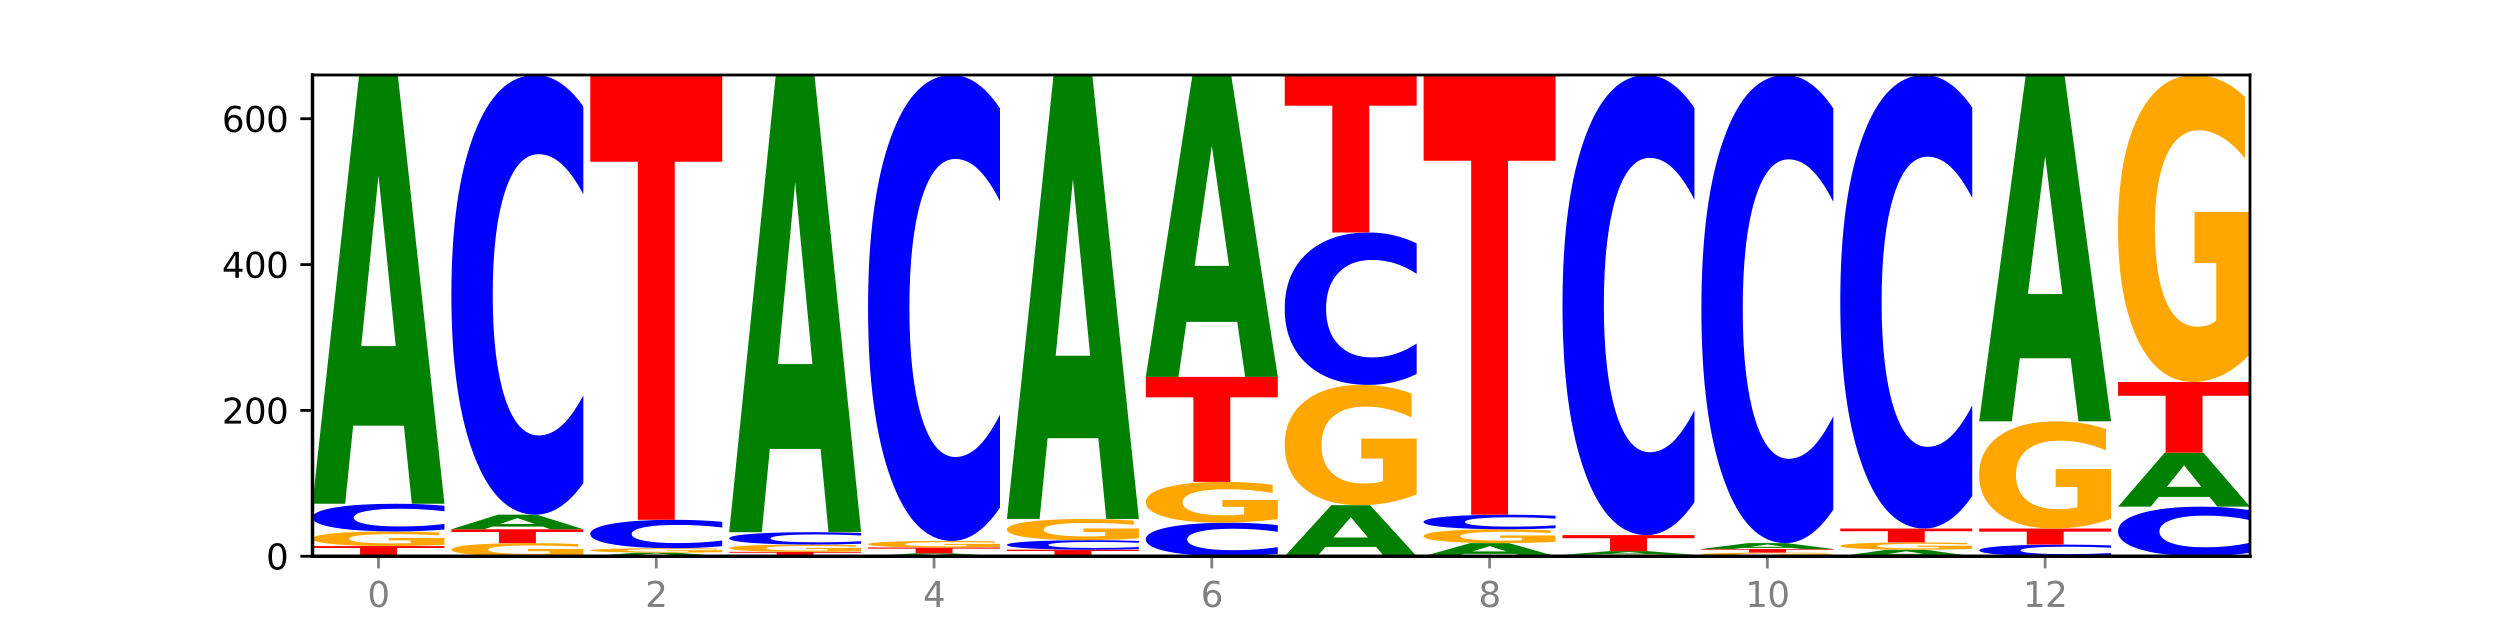 <?xml version="1.0" encoding="utf-8" standalone="no"?>
<!DOCTYPE svg PUBLIC "-//W3C//DTD SVG 1.1//EN"
  "http://www.w3.org/Graphics/SVG/1.1/DTD/svg11.dtd">
<svg xmlns:xlink="http://www.w3.org/1999/xlink" width="720pt" height="180pt" viewBox="0 0 720 180" xmlns="http://www.w3.org/2000/svg" version="1.1">
 <defs>
  <style type="text/css">*{stroke-linejoin: round; stroke-linecap: butt}</style>
 </defs>
 <g id="figure_1">
  <g id="patch_1">
   <path d="M 0 180 
L 720 180 
L 720 0 
L 0 0 
z
" style="fill: #ffffff"/>
  </g>
  <g id="axes_1">
   <g id="patch_2">
    <path d="M 90 160.2 
L 648 160.2 
L 648 21.6 
L 90 21.6 
z
" style="fill: #ffffff"/>
   </g>
   <g id="line2d_1">
    <path d="M 90 160.2 
L 648 160.2 
" clip-path="url(#p5e1713b233)" style="fill: none; stroke: #000000; stroke-width: 0.5; stroke-linecap: square"/>
   </g>
   <g id="patch_3">
    <path d="M 90 157.26 
L 128 157.26 
L 128 157.833 
L 114.329 157.833 
L 114.329 160.2 
L 103.698 160.2 
L 103.698 157.833 
L 90 157.833 
L 90 157.26 
z
" clip-path="url(#p5e1713b233)" style="fill: #ff0000"/>
   </g>
   <g id="patch_4">
    <path d="M 128 156.88 
Q 124.168 157.07 120.046 157.165 
Q 115.924 157.26 111.529 157.26 
Q 101.599 157.26 95.8 156.694 
Q 90 156.129 90 155.161 
Q 90 154.183 95.902 153.621 
Q 101.812 153.06 112.091 153.06 
Q 116.052 153.06 119.68 153.136 
Q 123.316 153.212 126.535 153.361 
L 126.535 154.198 
Q 123.214 154.007 119.926 153.912 
Q 116.639 153.817 113.335 153.817 
Q 107.22 153.817 103.907 154.165 
Q 100.594 154.513 100.594 155.161 
Q 100.594 155.803 103.788 156.154 
Q 106.982 156.503 112.858 156.503 
Q 114.459 156.503 115.83 156.484 
Q 117.201 156.463 118.291 156.419 
L 118.291 155.633 
L 112.032 155.633 
L 112.032 154.933 
L 128 154.933 
L 128 156.88 
z
" clip-path="url(#p5e1713b233)" style="fill: #ffa600"/>
   </g>
   <g id="patch_5">
    <path d="M 128 152.488 
Q 124.821 152.772 121.384 152.915 
Q 117.947 153.06 114.204 153.06 
Q 103.04 153.06 96.52 151.985 
Q 90 150.91 90 149.072 
Q 90 147.228 96.52 146.155 
Q 103.04 145.08 114.204 145.08 
Q 117.947 145.08 121.384 145.225 
Q 124.821 145.368 128 145.652 
L 128 147.243 
Q 124.793 146.867 121.681 146.692 
Q 118.569 146.517 115.132 146.517 
Q 108.966 146.517 105.434 147.198 
Q 101.91 147.877 101.91 149.072 
Q 101.91 150.263 105.434 150.943 
Q 108.966 151.623 115.132 151.623 
Q 118.569 151.623 121.681 151.448 
Q 124.793 151.271 128 150.896 
L 128 152.488 
z
" clip-path="url(#p5e1713b233)" style="fill: #0000ff"/>
   </g>
   <g id="patch_6">
    <path d="M 116.323 122.586 
L 101.708 122.586 
L 99.401 145.08 
L 90 145.08 
L 103.425 21.6 
L 114.575 21.6 
L 128 145.08 
L 118.607 145.08 
L 116.323 122.586 
z
M 104.039 99.668 
L 113.969 99.668 
L 109.012 50.551 
L 104.039 99.668 
z
" clip-path="url(#p5e1713b233)" style="fill: #008000"/>
   </g>
   <g id="patch_7">
    <path d="M 168 159.858 
Q 164.168 160.029 160.046 160.115 
Q 155.924 160.2 151.529 160.2 
Q 141.599 160.2 135.8 159.691 
Q 130 159.182 130 158.311 
Q 130 157.43 135.902 156.925 
Q 141.812 156.42 152.091 156.42 
Q 156.052 156.42 159.68 156.489 
Q 163.316 156.557 166.535 156.691 
L 166.535 157.444 
Q 163.214 157.272 159.926 157.187 
Q 156.639 157.101 153.335 157.101 
Q 147.22 157.101 143.907 157.415 
Q 140.594 157.728 140.594 158.311 
Q 140.594 158.889 143.788 159.204 
Q 146.982 159.519 152.858 159.519 
Q 154.459 159.519 155.83 159.501 
Q 157.201 159.482 158.291 159.443 
L 158.291 158.736 
L 152.032 158.736 
L 152.032 158.106 
L 168 158.106 
L 168 159.858 
z
" clip-path="url(#p5e1713b233)" style="fill: #ffa600"/>
   </g>
   <g id="patch_8">
    <path d="M 130 152.43 
L 168 152.43 
L 168 153.208 
L 154.329 153.208 
L 154.329 156.42 
L 143.698 156.42 
L 143.698 153.208 
L 130 153.208 
L 130 152.43 
z
" clip-path="url(#p5e1713b233)" style="fill: #ff0000"/>
   </g>
   <g id="patch_9">
    <path d="M 156.323 151.665 
L 141.708 151.665 
L 139.401 152.43 
L 130 152.43 
L 143.425 148.23 
L 154.575 148.23 
L 168 152.43 
L 158.607 152.43 
L 156.323 151.665 
z
M 144.039 150.885 
L 153.969 150.885 
L 149.012 149.215 
L 144.039 150.885 
z
" clip-path="url(#p5e1713b233)" style="fill: #008000"/>
   </g>
   <g id="patch_10">
    <path d="M 168 139.153 
Q 164.821 143.652 161.384 145.928 
Q 157.947 148.23 154.204 148.23 
Q 143.04 148.23 136.52 131.175 
Q 130 114.12 130 84.954 
Q 130 55.684 136.52 38.655 
Q 143.04 21.6 154.204 21.6 
Q 157.947 21.6 161.384 23.902 
Q 164.821 26.178 168 30.677 
L 168 55.919 
Q 164.793 49.955 161.681 47.182 
Q 158.569 44.41 155.132 44.41 
Q 148.966 44.41 145.434 55.213 
Q 141.91 65.99 141.91 84.954 
Q 141.91 103.84 145.434 114.643 
Q 148.966 125.42 155.132 125.42 
Q 158.569 125.42 161.681 122.648 
Q 164.793 119.849 168 113.885 
L 168 139.153 
z
" clip-path="url(#p5e1713b233)" style="fill: #0000ff"/>
   </g>
   <g id="patch_11">
    <path d="M 196.323 160.009 
L 181.708 160.009 
L 179.401 160.2 
L 170 160.2 
L 183.425 159.15 
L 194.575 159.15 
L 208 160.2 
L 198.607 160.2 
L 196.323 160.009 
z
M 184.039 159.814 
L 193.969 159.814 
L 189.012 159.396 
L 184.039 159.814 
z
" clip-path="url(#p5e1713b233)" style="fill: #008000"/>
   </g>
   <g id="patch_12">
    <path d="M 208 159.036 
Q 204.168 159.093 200.046 159.122 
Q 195.924 159.15 191.529 159.15 
Q 181.599 159.15 175.8 158.98 
Q 170 158.811 170 158.52 
Q 170 158.227 175.902 158.058 
Q 181.812 157.89 192.091 157.89 
Q 196.052 157.89 199.68 157.913 
Q 203.316 157.936 206.535 157.98 
L 206.535 158.231 
Q 203.214 158.174 199.926 158.146 
Q 196.639 158.117 193.335 158.117 
Q 187.22 158.117 183.907 158.222 
Q 180.594 158.326 180.594 158.52 
Q 180.594 158.713 183.788 158.818 
Q 186.982 158.923 192.858 158.923 
Q 194.459 158.923 195.83 158.917 
Q 197.201 158.911 198.291 158.898 
L 198.291 158.662 
L 192.032 158.662 
L 192.032 158.452 
L 208 158.452 
L 208 159.036 
z
" clip-path="url(#p5e1713b233)" style="fill: #ffa600"/>
   </g>
   <g id="patch_13">
    <path d="M 208 157.303 
Q 204.821 157.594 201.384 157.741 
Q 197.947 157.89 194.204 157.89 
Q 183.04 157.89 176.52 156.787 
Q 170 155.684 170 153.798 
Q 170 151.904 176.52 150.803 
Q 183.04 149.7 194.204 149.7 
Q 197.947 149.7 201.384 149.849 
Q 204.821 149.996 208 150.287 
L 208 151.92 
Q 204.793 151.534 201.681 151.355 
Q 198.569 151.175 195.132 151.175 
Q 188.966 151.175 185.434 151.874 
Q 181.91 152.571 181.91 153.798 
Q 181.91 155.019 185.434 155.718 
Q 188.966 156.415 195.132 156.415 
Q 198.569 156.415 201.681 156.235 
Q 204.793 156.054 208 155.669 
L 208 157.303 
z
" clip-path="url(#p5e1713b233)" style="fill: #0000ff"/>
   </g>
   <g id="patch_14">
    <path d="M 170 21.6 
L 208 21.6 
L 208 46.583 
L 194.329 46.583 
L 194.329 149.7 
L 183.698 149.7 
L 183.698 46.583 
L 170 46.583 
L 170 21.6 
z
" clip-path="url(#p5e1713b233)" style="fill: #ff0000"/>
   </g>
   <g id="patch_15">
    <path d="M 210 158.94 
L 248 158.94 
L 248 159.186 
L 234.329 159.186 
L 234.329 160.2 
L 223.698 160.2 
L 223.698 159.186 
L 210 159.186 
L 210 158.94 
z
" clip-path="url(#p5e1713b233)" style="fill: #ff0000"/>
   </g>
   <g id="patch_16">
    <path d="M 248 158.75 
Q 244.168 158.845 240.046 158.893 
Q 235.924 158.94 231.529 158.94 
Q 221.599 158.94 215.8 158.657 
Q 210 158.374 210 157.891 
Q 210 157.401 215.902 157.121 
Q 221.812 156.84 232.091 156.84 
Q 236.052 156.84 239.68 156.878 
Q 243.316 156.916 246.535 156.991 
L 246.535 157.409 
Q 243.214 157.313 239.926 157.266 
Q 236.639 157.218 233.335 157.218 
Q 227.22 157.218 223.907 157.393 
Q 220.594 157.567 220.594 157.891 
Q 220.594 158.212 223.788 158.387 
Q 226.982 158.562 232.858 158.562 
Q 234.459 158.562 235.83 158.552 
Q 237.201 158.541 238.291 158.52 
L 238.291 158.127 
L 232.032 158.127 
L 232.032 157.777 
L 248 157.777 
L 248 158.75 
z
" clip-path="url(#p5e1713b233)" style="fill: #ffa600"/>
   </g>
   <g id="patch_17">
    <path d="M 248 156.584 
Q 244.821 156.711 241.384 156.775 
Q 237.947 156.84 234.204 156.84 
Q 223.04 156.84 216.52 156.359 
Q 210 155.878 210 155.056 
Q 210 154.231 216.52 153.751 
Q 223.04 153.27 234.204 153.27 
Q 237.947 153.27 241.384 153.335 
Q 244.821 153.399 248 153.526 
L 248 154.238 
Q 244.793 154.069 241.681 153.991 
Q 238.569 153.913 235.132 153.913 
Q 228.966 153.913 225.434 154.218 
Q 221.91 154.521 221.91 155.056 
Q 221.91 155.589 225.434 155.893 
Q 228.966 156.197 235.132 156.197 
Q 238.569 156.197 241.681 156.119 
Q 244.793 156.04 248 155.872 
L 248 156.584 
z
" clip-path="url(#p5e1713b233)" style="fill: #0000ff"/>
   </g>
   <g id="patch_18">
    <path d="M 236.323 129.284 
L 221.708 129.284 
L 219.401 153.27 
L 210 153.27 
L 223.425 21.6 
L 234.575 21.6 
L 248 153.27 
L 238.607 153.27 
L 236.323 129.284 
z
M 224.039 104.846 
L 233.969 104.846 
L 229.012 52.472 
L 224.039 104.846 
z
" clip-path="url(#p5e1713b233)" style="fill: #008000"/>
   </g>
   <g id="patch_19">
    <path d="M 276.323 160.047 
L 261.708 160.047 
L 259.401 160.2 
L 250 160.2 
L 263.425 159.36 
L 274.575 159.36 
L 288 160.2 
L 278.607 160.2 
L 276.323 160.047 
z
M 264.039 159.891 
L 273.969 159.891 
L 269.012 159.557 
L 264.039 159.891 
z
" clip-path="url(#p5e1713b233)" style="fill: #008000"/>
   </g>
   <g id="patch_20">
    <path d="M 250 157.68 
L 288 157.68 
L 288 158.008 
L 274.329 158.008 
L 274.329 159.36 
L 263.698 159.36 
L 263.698 158.008 
L 250 158.008 
L 250 157.68 
z
" clip-path="url(#p5e1713b233)" style="fill: #ff0000"/>
   </g>
   <g id="patch_21">
    <path d="M 288 157.509 
Q 284.168 157.594 280.046 157.637 
Q 275.924 157.68 271.529 157.68 
Q 261.599 157.68 255.8 157.425 
Q 250 157.171 250 156.736 
Q 250 156.295 255.902 156.043 
Q 261.812 155.79 272.091 155.79 
Q 276.052 155.79 279.68 155.824 
Q 283.316 155.858 286.535 155.925 
L 286.535 156.302 
Q 283.214 156.216 279.926 156.173 
Q 276.639 156.13 273.335 156.13 
Q 267.22 156.13 263.907 156.287 
Q 260.594 156.444 260.594 156.736 
Q 260.594 157.024 263.788 157.182 
Q 266.982 157.34 272.858 157.34 
Q 274.459 157.34 275.83 157.331 
Q 277.201 157.321 278.291 157.302 
L 278.291 156.948 
L 272.032 156.948 
L 272.032 156.633 
L 288 156.633 
L 288 157.509 
z
" clip-path="url(#p5e1713b233)" style="fill: #ffa600"/>
   </g>
   <g id="patch_22">
    <path d="M 288 146.171 
Q 284.821 150.939 281.384 153.351 
Q 277.947 155.79 274.204 155.79 
Q 263.04 155.79 256.52 137.717 
Q 250 119.644 250 88.737 
Q 250 57.718 256.52 39.673 
Q 263.04 21.6 274.204 21.6 
Q 277.947 21.6 281.384 24.039 
Q 284.821 26.451 288 31.219 
L 288 57.968 
Q 284.793 51.648 281.681 48.71 
Q 278.569 45.771 275.132 45.771 
Q 268.966 45.771 265.434 57.22 
Q 261.91 68.64 261.91 88.737 
Q 261.91 108.75 265.434 120.198 
Q 268.966 131.619 275.132 131.619 
Q 278.569 131.619 281.681 128.68 
Q 284.793 125.714 288 119.394 
L 288 146.171 
z
" clip-path="url(#p5e1713b233)" style="fill: #0000ff"/>
   </g>
   <g id="patch_23">
    <path d="M 290 158.31 
L 328 158.31 
L 328 158.679 
L 314.329 158.679 
L 314.329 160.2 
L 303.698 160.2 
L 303.698 158.679 
L 290 158.679 
L 290 158.31 
z
" clip-path="url(#p5e1713b233)" style="fill: #ff0000"/>
   </g>
   <g id="patch_24">
    <path d="M 328 158.114 
Q 324.821 158.211 321.384 158.26 
Q 317.947 158.31 314.204 158.31 
Q 303.04 158.31 296.52 157.942 
Q 290 157.575 290 156.946 
Q 290 156.315 296.52 155.948 
Q 303.04 155.58 314.204 155.58 
Q 317.947 155.58 321.384 155.63 
Q 324.821 155.679 328 155.776 
L 328 156.32 
Q 324.793 156.191 321.681 156.132 
Q 318.569 156.072 315.132 156.072 
Q 308.966 156.072 305.434 156.305 
Q 301.91 156.537 301.91 156.946 
Q 301.91 157.353 305.434 157.586 
Q 308.966 157.818 315.132 157.818 
Q 318.569 157.818 321.681 157.758 
Q 324.793 157.698 328 157.57 
L 328 158.114 
z
" clip-path="url(#p5e1713b233)" style="fill: #0000ff"/>
   </g>
   <g id="patch_25">
    <path d="M 328 155.029 
Q 324.168 155.304 320.046 155.443 
Q 315.924 155.58 311.529 155.58 
Q 301.599 155.58 295.8 154.76 
Q 290 153.94 290 152.537 
Q 290 151.118 295.902 150.304 
Q 301.812 149.49 312.091 149.49 
Q 316.052 149.49 319.68 149.601 
Q 323.316 149.71 326.535 149.927 
L 326.535 151.141 
Q 323.214 150.862 319.926 150.725 
Q 316.639 150.587 313.335 150.587 
Q 307.22 150.587 303.907 151.093 
Q 300.594 151.597 300.594 152.537 
Q 300.594 153.468 303.788 153.976 
Q 306.982 154.483 312.858 154.483 
Q 314.459 154.483 315.83 154.454 
Q 317.201 154.424 318.291 154.361 
L 318.291 153.221 
L 312.032 153.221 
L 312.032 152.206 
L 328 152.206 
L 328 155.029 
z
" clip-path="url(#p5e1713b233)" style="fill: #ffa600"/>
   </g>
   <g id="patch_26">
    <path d="M 316.323 126.192 
L 301.708 126.192 
L 299.401 149.49 
L 290 149.49 
L 303.425 21.6 
L 314.575 21.6 
L 328 149.49 
L 318.607 149.49 
L 316.323 126.192 
z
M 304.039 102.456 
L 313.969 102.456 
L 309.012 51.585 
L 304.039 102.456 
z
" clip-path="url(#p5e1713b233)" style="fill: #008000"/>
   </g>
   <g id="patch_27">
    <path d="M 368 159.508 
Q 364.821 159.851 361.384 160.024 
Q 357.947 160.2 354.204 160.2 
Q 343.04 160.2 336.52 158.899 
Q 330 157.598 330 155.373 
Q 330 153.14 336.52 151.841 
Q 343.04 150.54 354.204 150.54 
Q 357.947 150.54 361.384 150.716 
Q 364.821 150.889 368 151.232 
L 368 153.158 
Q 364.793 152.703 361.681 152.492 
Q 358.569 152.28 355.132 152.28 
Q 348.966 152.28 345.434 153.104 
Q 341.91 153.926 341.91 155.373 
Q 341.91 156.814 345.434 157.638 
Q 348.966 158.46 355.132 158.46 
Q 358.569 158.46 361.681 158.248 
Q 364.793 158.035 368 157.58 
L 368 159.508 
z
" clip-path="url(#p5e1713b233)" style="fill: #0000ff"/>
   </g>
   <g id="patch_28">
    <path d="M 368 149.476 
Q 364.168 150.008 360.046 150.275 
Q 355.924 150.54 351.529 150.54 
Q 341.599 150.54 335.8 148.956 
Q 330 147.372 330 144.664 
Q 330 141.923 335.902 140.352 
Q 341.812 138.78 352.091 138.78 
Q 356.052 138.78 359.68 138.994 
Q 363.316 139.205 366.535 139.623 
L 366.535 141.967 
Q 363.214 141.43 359.926 141.166 
Q 356.639 140.898 353.335 140.898 
Q 347.22 140.898 343.907 141.875 
Q 340.594 142.849 340.594 144.664 
Q 340.594 146.461 343.788 147.443 
Q 346.982 148.422 352.858 148.422 
Q 354.459 148.422 355.83 148.366 
Q 357.201 148.308 358.291 148.186 
L 358.291 145.985 
L 352.032 145.985 
L 352.032 144.025 
L 368 144.025 
L 368 149.476 
z
" clip-path="url(#p5e1713b233)" style="fill: #ffa600"/>
   </g>
   <g id="patch_29">
    <path d="M 330 108.54 
L 368 108.54 
L 368 114.438 
L 354.329 114.438 
L 354.329 138.78 
L 343.698 138.78 
L 343.698 114.438 
L 330 114.438 
L 330 108.54 
z
" clip-path="url(#p5e1713b233)" style="fill: #ff0000"/>
   </g>
   <g id="patch_30">
    <path d="M 356.323 92.702 
L 341.708 92.702 
L 339.401 108.54 
L 330 108.54 
L 343.425 21.6 
L 354.575 21.6 
L 368 108.54 
L 358.607 108.54 
L 356.323 92.702 
z
M 344.039 76.566 
L 353.969 76.566 
L 349.012 41.984 
L 344.039 76.566 
z
" clip-path="url(#p5e1713b233)" style="fill: #008000"/>
   </g>
   <g id="patch_31">
    <path d="M 396.323 157.522 
L 381.708 157.522 
L 379.401 160.2 
L 370 160.2 
L 383.425 145.5 
L 394.575 145.5 
L 408 160.2 
L 398.607 160.2 
L 396.323 157.522 
z
M 384.039 154.794 
L 393.969 154.794 
L 389.012 148.947 
L 384.039 154.794 
z
" clip-path="url(#p5e1713b233)" style="fill: #008000"/>
   </g>
   <g id="patch_32">
    <path d="M 408 142.365 
Q 404.168 143.932 400.046 144.72 
Q 395.924 145.5 391.529 145.5 
Q 381.599 145.5 375.8 140.833 
Q 370 136.166 370 128.186 
Q 370 120.112 375.902 115.481 
Q 381.812 110.85 392.091 110.85 
Q 396.052 110.85 399.68 111.48 
Q 403.316 112.103 406.535 113.334 
L 406.535 120.241 
Q 403.214 118.659 399.926 117.879 
Q 396.639 117.091 393.335 117.091 
Q 387.22 117.091 383.907 119.969 
Q 380.594 122.839 380.594 128.186 
Q 380.594 133.482 383.788 136.374 
Q 386.982 139.259 392.858 139.259 
Q 394.459 139.259 395.83 139.094 
Q 397.201 138.922 398.291 138.564 
L 398.291 132.079 
L 392.032 132.079 
L 392.032 126.303 
L 408 126.303 
L 408 142.365 
z
" clip-path="url(#p5e1713b233)" style="fill: #ffa600"/>
   </g>
   <g id="patch_33">
    <path d="M 408 107.704 
Q 404.821 109.263 401.384 110.052 
Q 397.947 110.85 394.204 110.85 
Q 383.04 110.85 376.52 104.939 
Q 370 99.028 370 88.919 
Q 370 78.773 376.52 72.871 
Q 383.04 66.96 394.204 66.96 
Q 397.947 66.96 401.384 67.758 
Q 404.821 68.547 408 70.106 
L 408 78.855 
Q 404.793 76.788 401.681 75.827 
Q 398.569 74.866 395.132 74.866 
Q 388.966 74.866 385.434 78.61 
Q 381.91 82.346 381.91 88.919 
Q 381.91 95.464 385.434 99.209 
Q 388.966 102.944 395.132 102.944 
Q 398.569 102.944 401.681 101.983 
Q 404.793 101.013 408 98.946 
L 408 107.704 
z
" clip-path="url(#p5e1713b233)" style="fill: #0000ff"/>
   </g>
   <g id="patch_34">
    <path d="M 370 21.6 
L 408 21.6 
L 408 30.446 
L 394.329 30.446 
L 394.329 66.96 
L 383.698 66.96 
L 383.698 30.446 
L 370 30.446 
L 370 21.6 
z
" clip-path="url(#p5e1713b233)" style="fill: #ff0000"/>
   </g>
   <g id="patch_35">
    <path d="M 436.323 159.511 
L 421.708 159.511 
L 419.401 160.2 
L 410 160.2 
L 423.425 156.42 
L 434.575 156.42 
L 448 160.2 
L 438.607 160.2 
L 436.323 159.511 
z
M 424.039 158.81 
L 433.969 158.81 
L 429.012 157.306 
L 424.039 158.81 
z
" clip-path="url(#p5e1713b233)" style="fill: #008000"/>
   </g>
   <g id="patch_36">
    <path d="M 448 156.059 
Q 444.168 156.239 440.046 156.33 
Q 435.924 156.42 431.529 156.42 
Q 421.599 156.42 415.8 155.883 
Q 410 155.345 410 154.426 
Q 410 153.497 415.902 152.963 
Q 421.812 152.43 432.091 152.43 
Q 436.052 152.43 439.68 152.503 
Q 443.316 152.574 446.535 152.716 
L 446.535 153.511 
Q 443.214 153.329 439.926 153.239 
Q 436.639 153.149 433.335 153.149 
Q 427.22 153.149 423.907 153.48 
Q 420.594 153.811 420.594 154.426 
Q 420.594 155.036 423.788 155.369 
Q 426.982 155.701 432.858 155.701 
Q 434.459 155.701 435.83 155.682 
Q 437.201 155.663 438.291 155.621 
L 438.291 154.875 
L 432.032 154.875 
L 432.032 154.209 
L 448 154.209 
L 448 156.059 
z
" clip-path="url(#p5e1713b233)" style="fill: #ffa600"/>
   </g>
   <g id="patch_37">
    <path d="M 448 152.129 
Q 444.821 152.278 441.384 152.354 
Q 437.947 152.43 434.204 152.43 
Q 423.04 152.43 416.52 151.864 
Q 410 151.299 410 150.331 
Q 410 149.36 416.52 148.796 
Q 423.04 148.23 434.204 148.23 
Q 437.947 148.23 441.384 148.306 
Q 444.821 148.382 448 148.531 
L 448 149.368 
Q 444.793 149.17 441.681 149.079 
Q 438.569 148.987 435.132 148.987 
Q 428.966 148.987 425.434 149.345 
Q 421.91 149.702 421.91 150.331 
Q 421.91 150.958 425.434 151.316 
Q 428.966 151.673 435.132 151.673 
Q 438.569 151.673 441.681 151.581 
Q 444.793 151.489 448 151.291 
L 448 152.129 
z
" clip-path="url(#p5e1713b233)" style="fill: #0000ff"/>
   </g>
   <g id="patch_38">
    <path d="M 410 21.6 
L 448 21.6 
L 448 46.296 
L 434.329 46.296 
L 434.329 148.23 
L 423.698 148.23 
L 423.698 46.296 
L 410 46.296 
L 410 21.6 
z
" clip-path="url(#p5e1713b233)" style="fill: #ff0000"/>
   </g>
   <g id="patch_39">
    <path d="M 488 160.162 
Q 484.168 160.181 480.046 160.191 
Q 475.924 160.2 471.529 160.2 
Q 461.599 160.2 455.8 160.143 
Q 450 160.087 450 159.99 
Q 450 159.892 455.902 159.836 
Q 461.812 159.78 472.091 159.78 
Q 476.052 159.78 479.68 159.788 
Q 483.316 159.795 486.535 159.81 
L 486.535 159.894 
Q 483.214 159.875 479.926 159.865 
Q 476.639 159.856 473.335 159.856 
Q 467.22 159.856 463.907 159.891 
Q 460.594 159.925 460.594 159.99 
Q 460.594 160.054 463.788 160.089 
Q 466.982 160.124 472.858 160.124 
Q 474.459 160.124 475.83 160.122 
Q 477.201 160.12 478.291 160.116 
L 478.291 160.037 
L 472.032 160.037 
L 472.032 159.967 
L 488 159.967 
L 488 160.162 
z
" clip-path="url(#p5e1713b233)" style="fill: #ffa600"/>
   </g>
   <g id="patch_40">
    <path d="M 476.323 159.589 
L 461.708 159.589 
L 459.401 159.78 
L 450 159.78 
L 463.425 158.73 
L 474.575 158.73 
L 488 159.78 
L 478.607 159.78 
L 476.323 159.589 
z
M 464.039 159.394 
L 473.969 159.394 
L 469.012 158.976 
L 464.039 159.394 
z
" clip-path="url(#p5e1713b233)" style="fill: #008000"/>
   </g>
   <g id="patch_41">
    <path d="M 450 154.11 
L 488 154.11 
L 488 155.011 
L 474.329 155.011 
L 474.329 158.73 
L 463.698 158.73 
L 463.698 155.011 
L 450 155.011 
L 450 154.11 
z
" clip-path="url(#p5e1713b233)" style="fill: #ff0000"/>
   </g>
   <g id="patch_42">
    <path d="M 488 144.612 
Q 484.821 149.32 481.384 151.701 
Q 477.947 154.11 474.204 154.11 
Q 463.04 154.11 456.52 136.263 
Q 450 118.416 450 87.896 
Q 450 57.266 456.52 39.447 
Q 463.04 21.6 474.204 21.6 
Q 477.947 21.6 481.384 24.009 
Q 484.821 26.39 488 31.098 
L 488 57.513 
Q 484.793 51.272 481.681 48.37 
Q 478.569 45.469 475.132 45.469 
Q 468.966 45.469 465.434 56.774 
Q 461.91 68.051 461.91 87.896 
Q 461.91 107.659 465.434 118.964 
Q 468.966 130.241 475.132 130.241 
Q 478.569 130.241 481.681 127.34 
Q 484.793 124.411 488 118.17 
L 488 144.612 
z
" clip-path="url(#p5e1713b233)" style="fill: #0000ff"/>
   </g>
   <g id="patch_43">
    <path d="M 528 160.105 
Q 524.168 160.152 520.046 160.176 
Q 515.924 160.2 511.529 160.2 
Q 501.599 160.2 495.8 160.059 
Q 490 159.917 490 159.675 
Q 490 159.431 495.902 159.29 
Q 501.812 159.15 512.091 159.15 
Q 516.052 159.15 519.68 159.169 
Q 523.316 159.188 526.535 159.225 
L 526.535 159.435 
Q 523.214 159.387 519.926 159.363 
Q 516.639 159.339 513.335 159.339 
Q 507.22 159.339 503.907 159.426 
Q 500.594 159.513 500.594 159.675 
Q 500.594 159.836 503.788 159.923 
Q 506.982 160.011 512.858 160.011 
Q 514.459 160.011 515.83 160.006 
Q 517.201 160.001 518.291 159.99 
L 518.291 159.793 
L 512.032 159.793 
L 512.032 159.618 
L 528 159.618 
L 528 160.105 
z
" clip-path="url(#p5e1713b233)" style="fill: #ffa600"/>
   </g>
   <g id="patch_44">
    <path d="M 490 158.1 
L 528 158.1 
L 528 158.305 
L 514.329 158.305 
L 514.329 159.15 
L 503.698 159.15 
L 503.698 158.305 
L 490 158.305 
L 490 158.1 
z
" clip-path="url(#p5e1713b233)" style="fill: #ff0000"/>
   </g>
   <g id="patch_45">
    <path d="M 516.323 157.794 
L 501.708 157.794 
L 499.401 158.1 
L 490 158.1 
L 503.425 156.42 
L 514.575 156.42 
L 528 158.1 
L 518.607 158.1 
L 516.323 157.794 
z
M 504.039 157.482 
L 513.969 157.482 
L 509.012 156.814 
L 504.039 157.482 
z
" clip-path="url(#p5e1713b233)" style="fill: #008000"/>
   </g>
   <g id="patch_46">
    <path d="M 528 146.756 
Q 524.821 151.546 521.384 153.969 
Q 517.947 156.42 514.204 156.42 
Q 503.04 156.42 496.52 138.262 
Q 490 120.104 490 89.052 
Q 490 57.888 496.52 39.758 
Q 503.04 21.6 514.204 21.6 
Q 517.947 21.6 521.384 24.051 
Q 524.821 26.474 528 31.264 
L 528 58.139 
Q 524.793 51.789 521.681 48.837 
Q 518.569 45.885 515.132 45.885 
Q 508.966 45.885 505.434 57.387 
Q 501.91 68.861 501.91 89.052 
Q 501.91 109.159 505.434 120.661 
Q 508.966 132.135 515.132 132.135 
Q 518.569 132.135 521.681 129.183 
Q 524.793 126.203 528 119.853 
L 528 146.756 
z
" clip-path="url(#p5e1713b233)" style="fill: #0000ff"/>
   </g>
   <g id="patch_47">
    <path d="M 556.323 159.856 
L 541.708 159.856 
L 539.401 160.2 
L 530 160.2 
L 543.425 158.31 
L 554.575 158.31 
L 568 160.2 
L 558.607 160.2 
L 556.323 159.856 
z
M 544.039 159.505 
L 553.969 159.505 
L 549.012 158.753 
L 544.039 159.505 
z
" clip-path="url(#p5e1713b233)" style="fill: #008000"/>
   </g>
   <g id="patch_48">
    <path d="M 568 158.12 
Q 564.168 158.215 560.046 158.263 
Q 555.924 158.31 551.529 158.31 
Q 541.599 158.31 535.8 158.027 
Q 530 157.744 530 157.261 
Q 530 156.771 535.902 156.491 
Q 541.812 156.21 552.091 156.21 
Q 556.052 156.21 559.68 156.248 
Q 563.316 156.286 566.535 156.361 
L 566.535 156.779 
Q 563.214 156.683 559.926 156.636 
Q 556.639 156.588 553.335 156.588 
Q 547.22 156.588 543.907 156.763 
Q 540.594 156.937 540.594 157.261 
Q 540.594 157.582 543.788 157.757 
Q 546.982 157.932 552.858 157.932 
Q 554.459 157.932 555.83 157.922 
Q 557.201 157.911 558.291 157.89 
L 558.291 157.497 
L 552.032 157.497 
L 552.032 157.147 
L 568 157.147 
L 568 158.12 
z
" clip-path="url(#p5e1713b233)" style="fill: #ffa600"/>
   </g>
   <g id="patch_49">
    <path d="M 530 152.22 
L 568 152.22 
L 568 152.998 
L 554.329 152.998 
L 554.329 156.21 
L 543.698 156.21 
L 543.698 152.998 
L 530 152.998 
L 530 152.22 
z
" clip-path="url(#p5e1713b233)" style="fill: #ff0000"/>
   </g>
   <g id="patch_50">
    <path d="M 568 142.857 
Q 564.821 147.498 561.384 149.846 
Q 557.947 152.22 554.204 152.22 
Q 543.04 152.22 536.52 134.628 
Q 530 117.035 530 86.95 
Q 530 56.758 536.52 39.192 
Q 543.04 21.6 554.204 21.6 
Q 557.947 21.6 561.384 23.974 
Q 564.821 26.322 568 30.963 
L 568 57 
Q 564.793 50.849 561.681 47.988 
Q 558.569 45.128 555.132 45.128 
Q 548.966 45.128 545.434 56.272 
Q 541.91 67.389 541.91 86.95 
Q 541.91 106.431 545.434 117.575 
Q 548.966 128.692 555.132 128.692 
Q 558.569 128.692 561.681 125.832 
Q 564.793 122.944 568 116.793 
L 568 142.857 
z
" clip-path="url(#p5e1713b233)" style="fill: #0000ff"/>
   </g>
   <g id="patch_51">
    <path d="M 608 159.959 
Q 604.821 160.079 601.384 160.139 
Q 597.947 160.2 594.204 160.2 
Q 583.04 160.2 576.52 159.747 
Q 570 159.295 570 158.521 
Q 570 157.744 576.52 157.293 
Q 583.04 156.84 594.204 156.84 
Q 597.947 156.84 601.384 156.901 
Q 604.821 156.961 608 157.081 
L 608 157.751 
Q 604.793 157.592 601.681 157.519 
Q 598.569 157.445 595.132 157.445 
Q 588.966 157.445 585.434 157.732 
Q 581.91 158.018 581.91 158.521 
Q 581.91 159.022 585.434 159.309 
Q 588.966 159.595 595.132 159.595 
Q 598.569 159.595 601.681 159.521 
Q 604.793 159.447 608 159.289 
L 608 159.959 
z
" clip-path="url(#p5e1713b233)" style="fill: #0000ff"/>
   </g>
   <g id="patch_52">
    <path d="M 570 152.22 
L 608 152.22 
L 608 153.121 
L 594.329 153.121 
L 594.329 156.84 
L 583.698 156.84 
L 583.698 153.121 
L 570 153.121 
L 570 152.22 
z
" clip-path="url(#p5e1713b233)" style="fill: #ff0000"/>
   </g>
   <g id="patch_53">
    <path d="M 608 149.427 
Q 604.168 150.823 600.046 151.525 
Q 595.924 152.22 591.529 152.22 
Q 581.599 152.22 575.8 148.062 
Q 570 143.905 570 136.795 
Q 570 129.602 575.902 125.476 
Q 581.812 121.35 592.091 121.35 
Q 596.052 121.35 599.68 121.911 
Q 603.316 122.466 606.535 123.563 
L 606.535 129.716 
Q 603.214 128.307 599.926 127.612 
Q 596.639 126.911 593.335 126.911 
Q 587.22 126.911 583.907 129.474 
Q 580.594 132.031 580.594 136.795 
Q 580.594 141.513 583.788 144.09 
Q 586.982 146.659 592.858 146.659 
Q 594.459 146.659 595.83 146.513 
Q 597.201 146.36 598.291 146.041 
L 598.291 140.264 
L 592.032 140.264 
L 592.032 135.117 
L 608 135.117 
L 608 149.427 
z
" clip-path="url(#p5e1713b233)" style="fill: #ffa600"/>
   </g>
   <g id="patch_54">
    <path d="M 596.323 103.179 
L 581.708 103.179 
L 579.401 121.35 
L 570 121.35 
L 583.425 21.6 
L 594.575 21.6 
L 608 121.35 
L 598.607 121.35 
L 596.323 103.179 
z
M 584.039 84.665 
L 593.969 84.665 
L 589.012 44.988 
L 584.039 84.665 
z
" clip-path="url(#p5e1713b233)" style="fill: #008000"/>
   </g>
   <g id="patch_55">
    <path d="M 648 159.176 
Q 644.821 159.684 641.384 159.94 
Q 637.947 160.2 634.204 160.2 
Q 623.04 160.2 616.52 158.277 
Q 610 156.353 610 153.064 
Q 610 149.764 616.52 147.843 
Q 623.04 145.92 634.204 145.92 
Q 637.947 145.92 641.384 146.18 
Q 644.821 146.436 648 146.944 
L 648 149.79 
Q 644.793 149.118 641.681 148.805 
Q 638.569 148.492 635.132 148.492 
Q 628.966 148.492 625.434 149.71 
Q 621.91 150.926 621.91 153.064 
Q 621.91 155.194 625.434 156.412 
Q 628.966 157.628 635.132 157.628 
Q 638.569 157.628 641.681 157.315 
Q 644.793 156.999 648 156.327 
L 648 159.176 
z
" clip-path="url(#p5e1713b233)" style="fill: #0000ff"/>
   </g>
   <g id="patch_56">
    <path d="M 636.323 143.089 
L 621.708 143.089 
L 619.401 145.92 
L 610 145.92 
L 623.425 130.38 
L 634.575 130.38 
L 648 145.92 
L 638.607 145.92 
L 636.323 143.089 
z
M 624.039 140.205 
L 633.969 140.205 
L 629.012 134.024 
L 624.039 140.205 
z
" clip-path="url(#p5e1713b233)" style="fill: #008000"/>
   </g>
   <g id="patch_57">
    <path d="M 610 110.01 
L 648 110.01 
L 648 113.983 
L 634.329 113.983 
L 634.329 130.38 
L 623.698 130.38 
L 623.698 113.983 
L 610 113.983 
L 610 110.01 
z
" clip-path="url(#p5e1713b233)" style="fill: #ff0000"/>
   </g>
   <g id="patch_58">
    <path d="M 648 102.011 
Q 644.168 106.01 640.046 108.019 
Q 635.924 110.01 631.529 110.01 
Q 621.599 110.01 615.8 98.103 
Q 610 86.195 610 65.832 
Q 610 45.232 615.902 33.416 
Q 621.812 21.6 632.091 21.6 
Q 636.052 21.6 639.68 23.207 
Q 643.316 24.796 646.535 27.937 
L 646.535 45.561 
Q 643.214 41.525 639.926 39.534 
Q 636.639 37.525 633.335 37.525 
Q 627.22 37.525 623.907 44.867 
Q 620.594 52.19 620.594 65.832 
Q 620.594 79.347 623.788 86.725 
Q 626.982 94.085 632.858 94.085 
Q 634.459 94.085 635.83 93.665 
Q 637.201 93.227 638.291 92.313 
L 638.291 75.767 
L 632.032 75.767 
L 632.032 61.029 
L 648 61.029 
L 648 102.011 
z
" clip-path="url(#p5e1713b233)" style="fill: #ffa600"/>
   </g>
   <g id="matplotlib.axis_1">
    <g id="xtick_1">
     <g id="line2d_2">
      <defs>
       <path id="mddfc52b447" d="M 0 0 
L 0 3.5 
" style="stroke: #808080; stroke-width: 0.8"/>
      </defs>
      <g>
       <use xlink:href="#mddfc52b447" x="109" y="160.2" style="fill: #808080; stroke: #808080; stroke-width: 0.8"/>
      </g>
     </g>
     <g id="text_1">
      <!-- 0 -->
      <g style="fill: #808080" transform="translate(105.819 174.798) scale(0.1 -0.1)">
       <defs>
        <path id="DejaVuSans-30" d="M 2034 4250 
Q 1547 4250 1301 3770 
Q 1056 3291 1056 2328 
Q 1056 1369 1301 889 
Q 1547 409 2034 409 
Q 2525 409 2770 889 
Q 3016 1369 3016 2328 
Q 3016 3291 2770 3770 
Q 2525 4250 2034 4250 
z
M 2034 4750 
Q 2819 4750 3233 4129 
Q 3647 3509 3647 2328 
Q 3647 1150 3233 529 
Q 2819 -91 2034 -91 
Q 1250 -91 836 529 
Q 422 1150 422 2328 
Q 422 3509 836 4129 
Q 1250 4750 2034 4750 
z
" transform="scale(0.016)"/>
       </defs>
       <use xlink:href="#DejaVuSans-30"/>
      </g>
     </g>
    </g>
    <g id="xtick_2">
     <g id="line2d_3">
      <g>
       <use xlink:href="#mddfc52b447" x="189" y="160.2" style="fill: #808080; stroke: #808080; stroke-width: 0.8"/>
      </g>
     </g>
     <g id="text_2">
      <!-- 2 -->
      <g style="fill: #808080" transform="translate(185.819 174.798) scale(0.1 -0.1)">
       <defs>
        <path id="DejaVuSans-32" d="M 1228 531 
L 3431 531 
L 3431 0 
L 469 0 
L 469 531 
Q 828 903 1448 1529 
Q 2069 2156 2228 2338 
Q 2531 2678 2651 2914 
Q 2772 3150 2772 3378 
Q 2772 3750 2511 3984 
Q 2250 4219 1831 4219 
Q 1534 4219 1204 4116 
Q 875 4013 500 3803 
L 500 4441 
Q 881 4594 1212 4672 
Q 1544 4750 1819 4750 
Q 2544 4750 2975 4387 
Q 3406 4025 3406 3419 
Q 3406 3131 3298 2873 
Q 3191 2616 2906 2266 
Q 2828 2175 2409 1742 
Q 1991 1309 1228 531 
z
" transform="scale(0.016)"/>
       </defs>
       <use xlink:href="#DejaVuSans-32"/>
      </g>
     </g>
    </g>
    <g id="xtick_3">
     <g id="line2d_4">
      <g>
       <use xlink:href="#mddfc52b447" x="269" y="160.2" style="fill: #808080; stroke: #808080; stroke-width: 0.8"/>
      </g>
     </g>
     <g id="text_3">
      <!-- 4 -->
      <g style="fill: #808080" transform="translate(265.819 174.798) scale(0.1 -0.1)">
       <defs>
        <path id="DejaVuSans-34" d="M 2419 4116 
L 825 1625 
L 2419 1625 
L 2419 4116 
z
M 2253 4666 
L 3047 4666 
L 3047 1625 
L 3713 1625 
L 3713 1100 
L 3047 1100 
L 3047 0 
L 2419 0 
L 2419 1100 
L 313 1100 
L 313 1709 
L 2253 4666 
z
" transform="scale(0.016)"/>
       </defs>
       <use xlink:href="#DejaVuSans-34"/>
      </g>
     </g>
    </g>
    <g id="xtick_4">
     <g id="line2d_5">
      <g>
       <use xlink:href="#mddfc52b447" x="349" y="160.2" style="fill: #808080; stroke: #808080; stroke-width: 0.8"/>
      </g>
     </g>
     <g id="text_4">
      <!-- 6 -->
      <g style="fill: #808080" transform="translate(345.819 174.798) scale(0.1 -0.1)">
       <defs>
        <path id="DejaVuSans-36" d="M 2113 2584 
Q 1688 2584 1439 2293 
Q 1191 2003 1191 1497 
Q 1191 994 1439 701 
Q 1688 409 2113 409 
Q 2538 409 2786 701 
Q 3034 994 3034 1497 
Q 3034 2003 2786 2293 
Q 2538 2584 2113 2584 
z
M 3366 4563 
L 3366 3988 
Q 3128 4100 2886 4159 
Q 2644 4219 2406 4219 
Q 1781 4219 1451 3797 
Q 1122 3375 1075 2522 
Q 1259 2794 1537 2939 
Q 1816 3084 2150 3084 
Q 2853 3084 3261 2657 
Q 3669 2231 3669 1497 
Q 3669 778 3244 343 
Q 2819 -91 2113 -91 
Q 1303 -91 875 529 
Q 447 1150 447 2328 
Q 447 3434 972 4092 
Q 1497 4750 2381 4750 
Q 2619 4750 2861 4703 
Q 3103 4656 3366 4563 
z
" transform="scale(0.016)"/>
       </defs>
       <use xlink:href="#DejaVuSans-36"/>
      </g>
     </g>
    </g>
    <g id="xtick_5">
     <g id="line2d_6">
      <g>
       <use xlink:href="#mddfc52b447" x="429" y="160.2" style="fill: #808080; stroke: #808080; stroke-width: 0.8"/>
      </g>
     </g>
     <g id="text_5">
      <!-- 8 -->
      <g style="fill: #808080" transform="translate(425.819 174.798) scale(0.1 -0.1)">
       <defs>
        <path id="DejaVuSans-38" d="M 2034 2216 
Q 1584 2216 1326 1975 
Q 1069 1734 1069 1313 
Q 1069 891 1326 650 
Q 1584 409 2034 409 
Q 2484 409 2743 651 
Q 3003 894 3003 1313 
Q 3003 1734 2745 1975 
Q 2488 2216 2034 2216 
z
M 1403 2484 
Q 997 2584 770 2862 
Q 544 3141 544 3541 
Q 544 4100 942 4425 
Q 1341 4750 2034 4750 
Q 2731 4750 3128 4425 
Q 3525 4100 3525 3541 
Q 3525 3141 3298 2862 
Q 3072 2584 2669 2484 
Q 3125 2378 3379 2068 
Q 3634 1759 3634 1313 
Q 3634 634 3220 271 
Q 2806 -91 2034 -91 
Q 1263 -91 848 271 
Q 434 634 434 1313 
Q 434 1759 690 2068 
Q 947 2378 1403 2484 
z
M 1172 3481 
Q 1172 3119 1398 2916 
Q 1625 2713 2034 2713 
Q 2441 2713 2670 2916 
Q 2900 3119 2900 3481 
Q 2900 3844 2670 4047 
Q 2441 4250 2034 4250 
Q 1625 4250 1398 4047 
Q 1172 3844 1172 3481 
z
" transform="scale(0.016)"/>
       </defs>
       <use xlink:href="#DejaVuSans-38"/>
      </g>
     </g>
    </g>
    <g id="xtick_6">
     <g id="line2d_7">
      <g>
       <use xlink:href="#mddfc52b447" x="509" y="160.2" style="fill: #808080; stroke: #808080; stroke-width: 0.8"/>
      </g>
     </g>
     <g id="text_6">
      <!-- 10 -->
      <g style="fill: #808080" transform="translate(502.637 174.798) scale(0.1 -0.1)">
       <defs>
        <path id="DejaVuSans-31" d="M 794 531 
L 1825 531 
L 1825 4091 
L 703 3866 
L 703 4441 
L 1819 4666 
L 2450 4666 
L 2450 531 
L 3481 531 
L 3481 0 
L 794 0 
L 794 531 
z
" transform="scale(0.016)"/>
       </defs>
       <use xlink:href="#DejaVuSans-31"/>
       <use xlink:href="#DejaVuSans-30" x="63.623"/>
      </g>
     </g>
    </g>
    <g id="xtick_7">
     <g id="line2d_8">
      <g>
       <use xlink:href="#mddfc52b447" x="589" y="160.2" style="fill: #808080; stroke: #808080; stroke-width: 0.8"/>
      </g>
     </g>
     <g id="text_7">
      <!-- 12 -->
      <g style="fill: #808080" transform="translate(582.638 174.798) scale(0.1 -0.1)">
       <use xlink:href="#DejaVuSans-31"/>
       <use xlink:href="#DejaVuSans-32" x="63.623"/>
      </g>
     </g>
    </g>
   </g>
   <g id="matplotlib.axis_2">
    <g id="ytick_1">
     <g id="line2d_9">
      <defs>
       <path id="m5f59a1e9f5" d="M 0 0 
L -3.5 0 
" style="stroke: #000000; stroke-width: 0.8"/>
      </defs>
      <g>
       <use xlink:href="#m5f59a1e9f5" x="90" y="160.2" style="stroke: #000000; stroke-width: 0.8"/>
      </g>
     </g>
     <g id="text_8">
      <!-- 0 -->
      <g transform="translate(76.638 163.999) scale(0.1 -0.1)">
       <use xlink:href="#DejaVuSans-30"/>
      </g>
     </g>
    </g>
    <g id="ytick_2">
     <g id="line2d_10">
      <g>
       <use xlink:href="#m5f59a1e9f5" x="90" y="118.2" style="stroke: #000000; stroke-width: 0.8"/>
      </g>
     </g>
     <g id="text_9">
      <!-- 200 -->
      <g transform="translate(63.913 121.999) scale(0.1 -0.1)">
       <use xlink:href="#DejaVuSans-32"/>
       <use xlink:href="#DejaVuSans-30" x="63.623"/>
       <use xlink:href="#DejaVuSans-30" x="127.246"/>
      </g>
     </g>
    </g>
    <g id="ytick_3">
     <g id="line2d_11">
      <g>
       <use xlink:href="#m5f59a1e9f5" x="90" y="76.2" style="stroke: #000000; stroke-width: 0.8"/>
      </g>
     </g>
     <g id="text_10">
      <!-- 400 -->
      <g transform="translate(63.913 79.999) scale(0.1 -0.1)">
       <use xlink:href="#DejaVuSans-34"/>
       <use xlink:href="#DejaVuSans-30" x="63.623"/>
       <use xlink:href="#DejaVuSans-30" x="127.246"/>
      </g>
     </g>
    </g>
    <g id="ytick_4">
     <g id="line2d_12">
      <g>
       <use xlink:href="#m5f59a1e9f5" x="90" y="34.2" style="stroke: #000000; stroke-width: 0.8"/>
      </g>
     </g>
     <g id="text_11">
      <!-- 600 -->
      <g transform="translate(63.913 37.999) scale(0.1 -0.1)">
       <use xlink:href="#DejaVuSans-36"/>
       <use xlink:href="#DejaVuSans-30" x="63.623"/>
       <use xlink:href="#DejaVuSans-30" x="127.246"/>
      </g>
     </g>
    </g>
   </g>
   <g id="patch_59">
    <path d="M 90 160.2 
L 90 21.6 
" style="fill: none; stroke: #000000; stroke-linejoin: miter; stroke-linecap: square"/>
   </g>
   <g id="patch_60">
    <path d="M 648 160.2 
L 648 21.6 
" style="fill: none; stroke: #000000; stroke-width: 0.8; stroke-linejoin: miter; stroke-linecap: square"/>
   </g>
   <g id="patch_61">
    <path d="M 90 160.2 
L 648 160.2 
" style="fill: none; stroke: #000000; stroke-linejoin: miter; stroke-linecap: square"/>
   </g>
   <g id="patch_62">
    <path d="M 90 21.6 
L 648 21.6 
" style="fill: none; stroke: #000000; stroke-width: 0.8; stroke-linejoin: miter; stroke-linecap: square"/>
   </g>
  </g>
 </g>
 <defs>
  <clipPath id="p5e1713b233">
   <rect x="90" y="21.6" width="558" height="138.6"/>
  </clipPath>
 </defs>
</svg>
